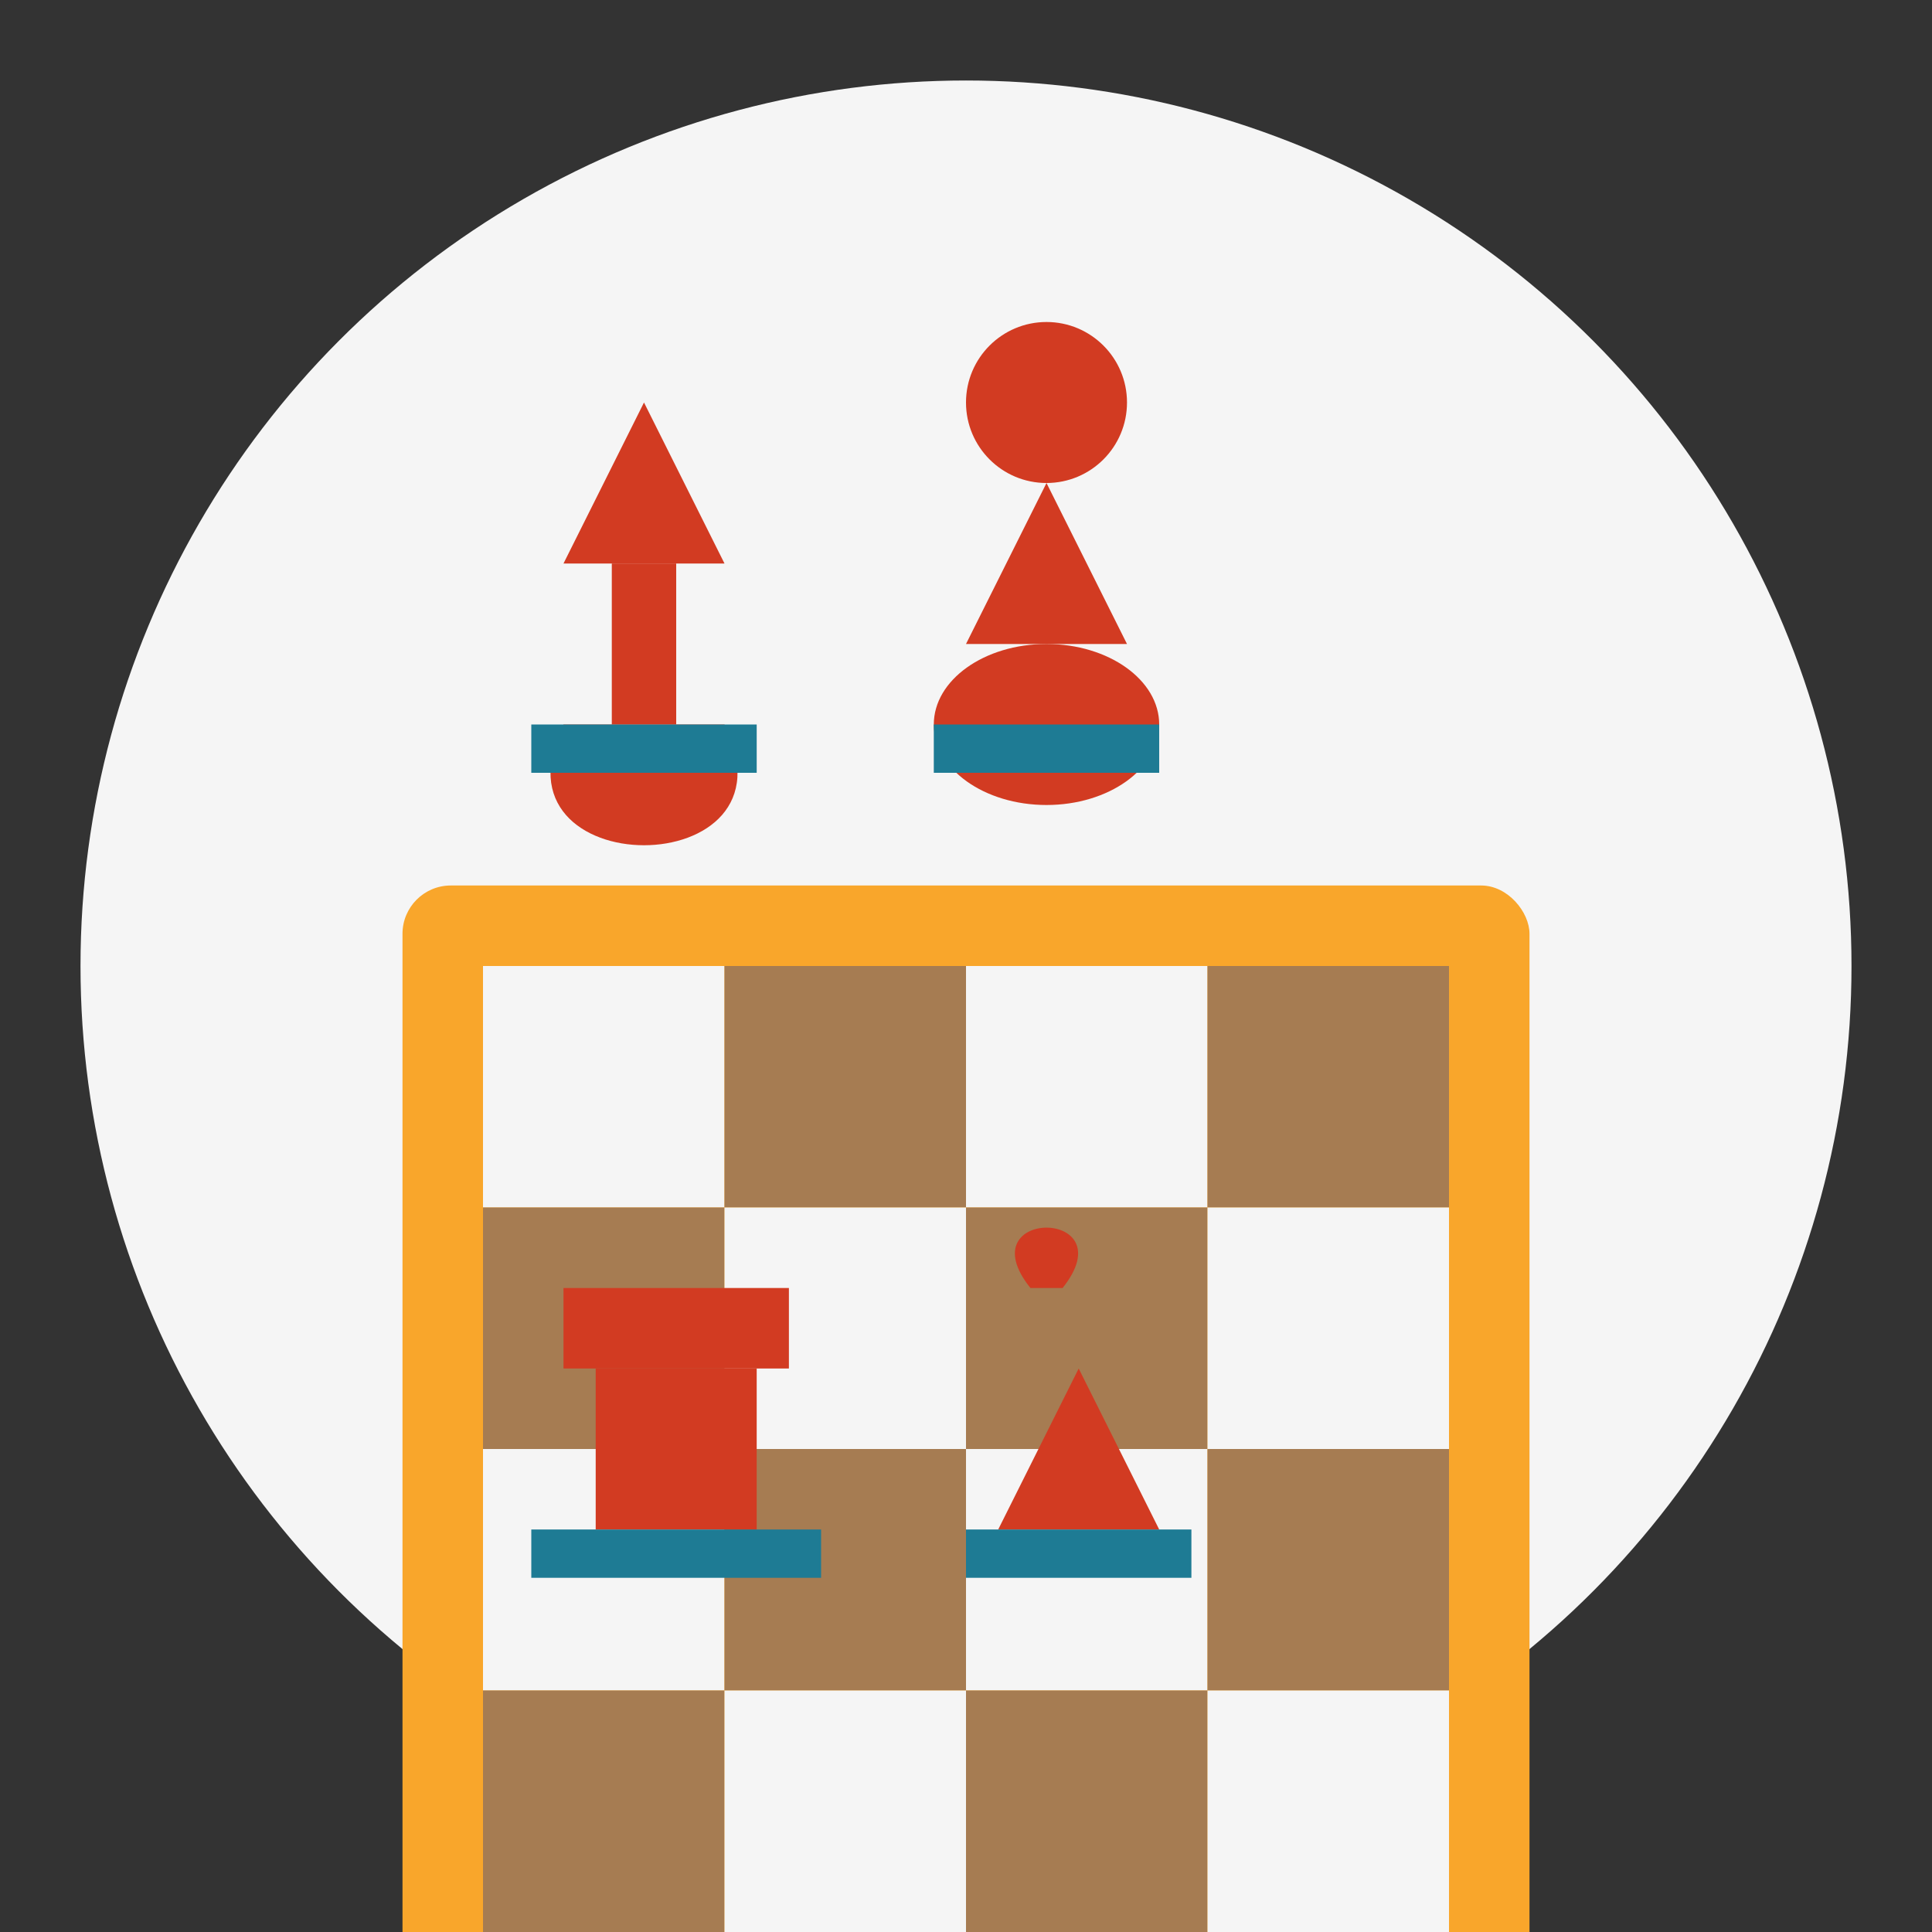<svg xmlns="http://www.w3.org/2000/svg" width="120" height="120" viewBox="0 0 120 120">
  <rect x="0" y="0" width="120" height="120" fill="#333333" stroke="none"/>
  <style>
    .bg { fill: #f5f5f5; }
    .piece-base { fill: #1e7b94; }
    .piece-body { fill: #d23b22; }
    .board { fill: #f9a62b; }
    .board-dark { fill: #a67c52; }
    .board-light { fill: #f5f5f5; }
  </style>
  
  <!-- Background Circle -->
  <circle class="bg" cx="60" cy="60" r="55" />
  
  <!-- Chess Board -->
  <rect class="board" x="25" y="55" width="70" height="70" rx="3" />
  
  <!-- Chess Board Squares -->
  <rect class="board-light" x="30" y="60" width="15" height="15" />
  <rect class="board-dark" x="45" y="60" width="15" height="15" />
  <rect class="board-light" x="60" y="60" width="15" height="15" />
  <rect class="board-dark" x="75" y="60" width="15" height="15" />
  
  <rect class="board-dark" x="30" y="75" width="15" height="15" />
  <rect class="board-light" x="45" y="75" width="15" height="15" />
  <rect class="board-dark" x="60" y="75" width="15" height="15" />
  <rect class="board-light" x="75" y="75" width="15" height="15" />
  
  <rect class="board-light" x="30" y="90" width="15" height="15" />
  <rect class="board-dark" x="45" y="90" width="15" height="15" />
  <rect class="board-light" x="60" y="90" width="15" height="15" />
  <rect class="board-dark" x="75" y="90" width="15" height="15" />
  
  <rect class="board-dark" x="30" y="105" width="15" height="15" />
  <rect class="board-light" x="45" y="105" width="15" height="15" />
  <rect class="board-dark" x="60" y="105" width="15" height="15" />
  <rect class="board-light" x="75" y="105" width="15" height="15" />
  
  <!-- Chess Pieces -->
  <!-- King -->
  <path class="piece-body" d="M40,25 L35,35 L45,35 Z" />
  <rect class="piece-body" x="38" y="35" width="4" height="10" />
  <path class="piece-body" d="M35,45 C30,55 50,55 45,45 Z" />
  <rect class="piece-base" x="33" y="45" width="14" height="3" />
  
  <!-- Queen -->
  <circle class="piece-body" cx="65" cy="25" r="5" />
  <path class="piece-body" d="M65,30 L60,40 L70,40 Z" />
  <ellipse class="piece-body" cx="65" cy="45" rx="7" ry="5" />
  <rect class="piece-base" x="58" y="45" width="14" height="3" />
  
  <!-- Rook -->
  <rect class="piece-body" x="37" y="85" width="10" height="10" />
  <rect class="piece-body" x="35" y="80" width="14" height="5" />
  <rect class="piece-base" x="33" y="95" width="18" height="3" />
  
  <!-- Knight -->
  <path class="piece-body" d="M67,85 L62,95 L72,95 Z" />
  <path class="piece-body" d="M64,80 C60,75 70,75 66,80 Z" />
  <rect class="piece-base" x="60" y="95" width="14" height="3" />
</svg>
